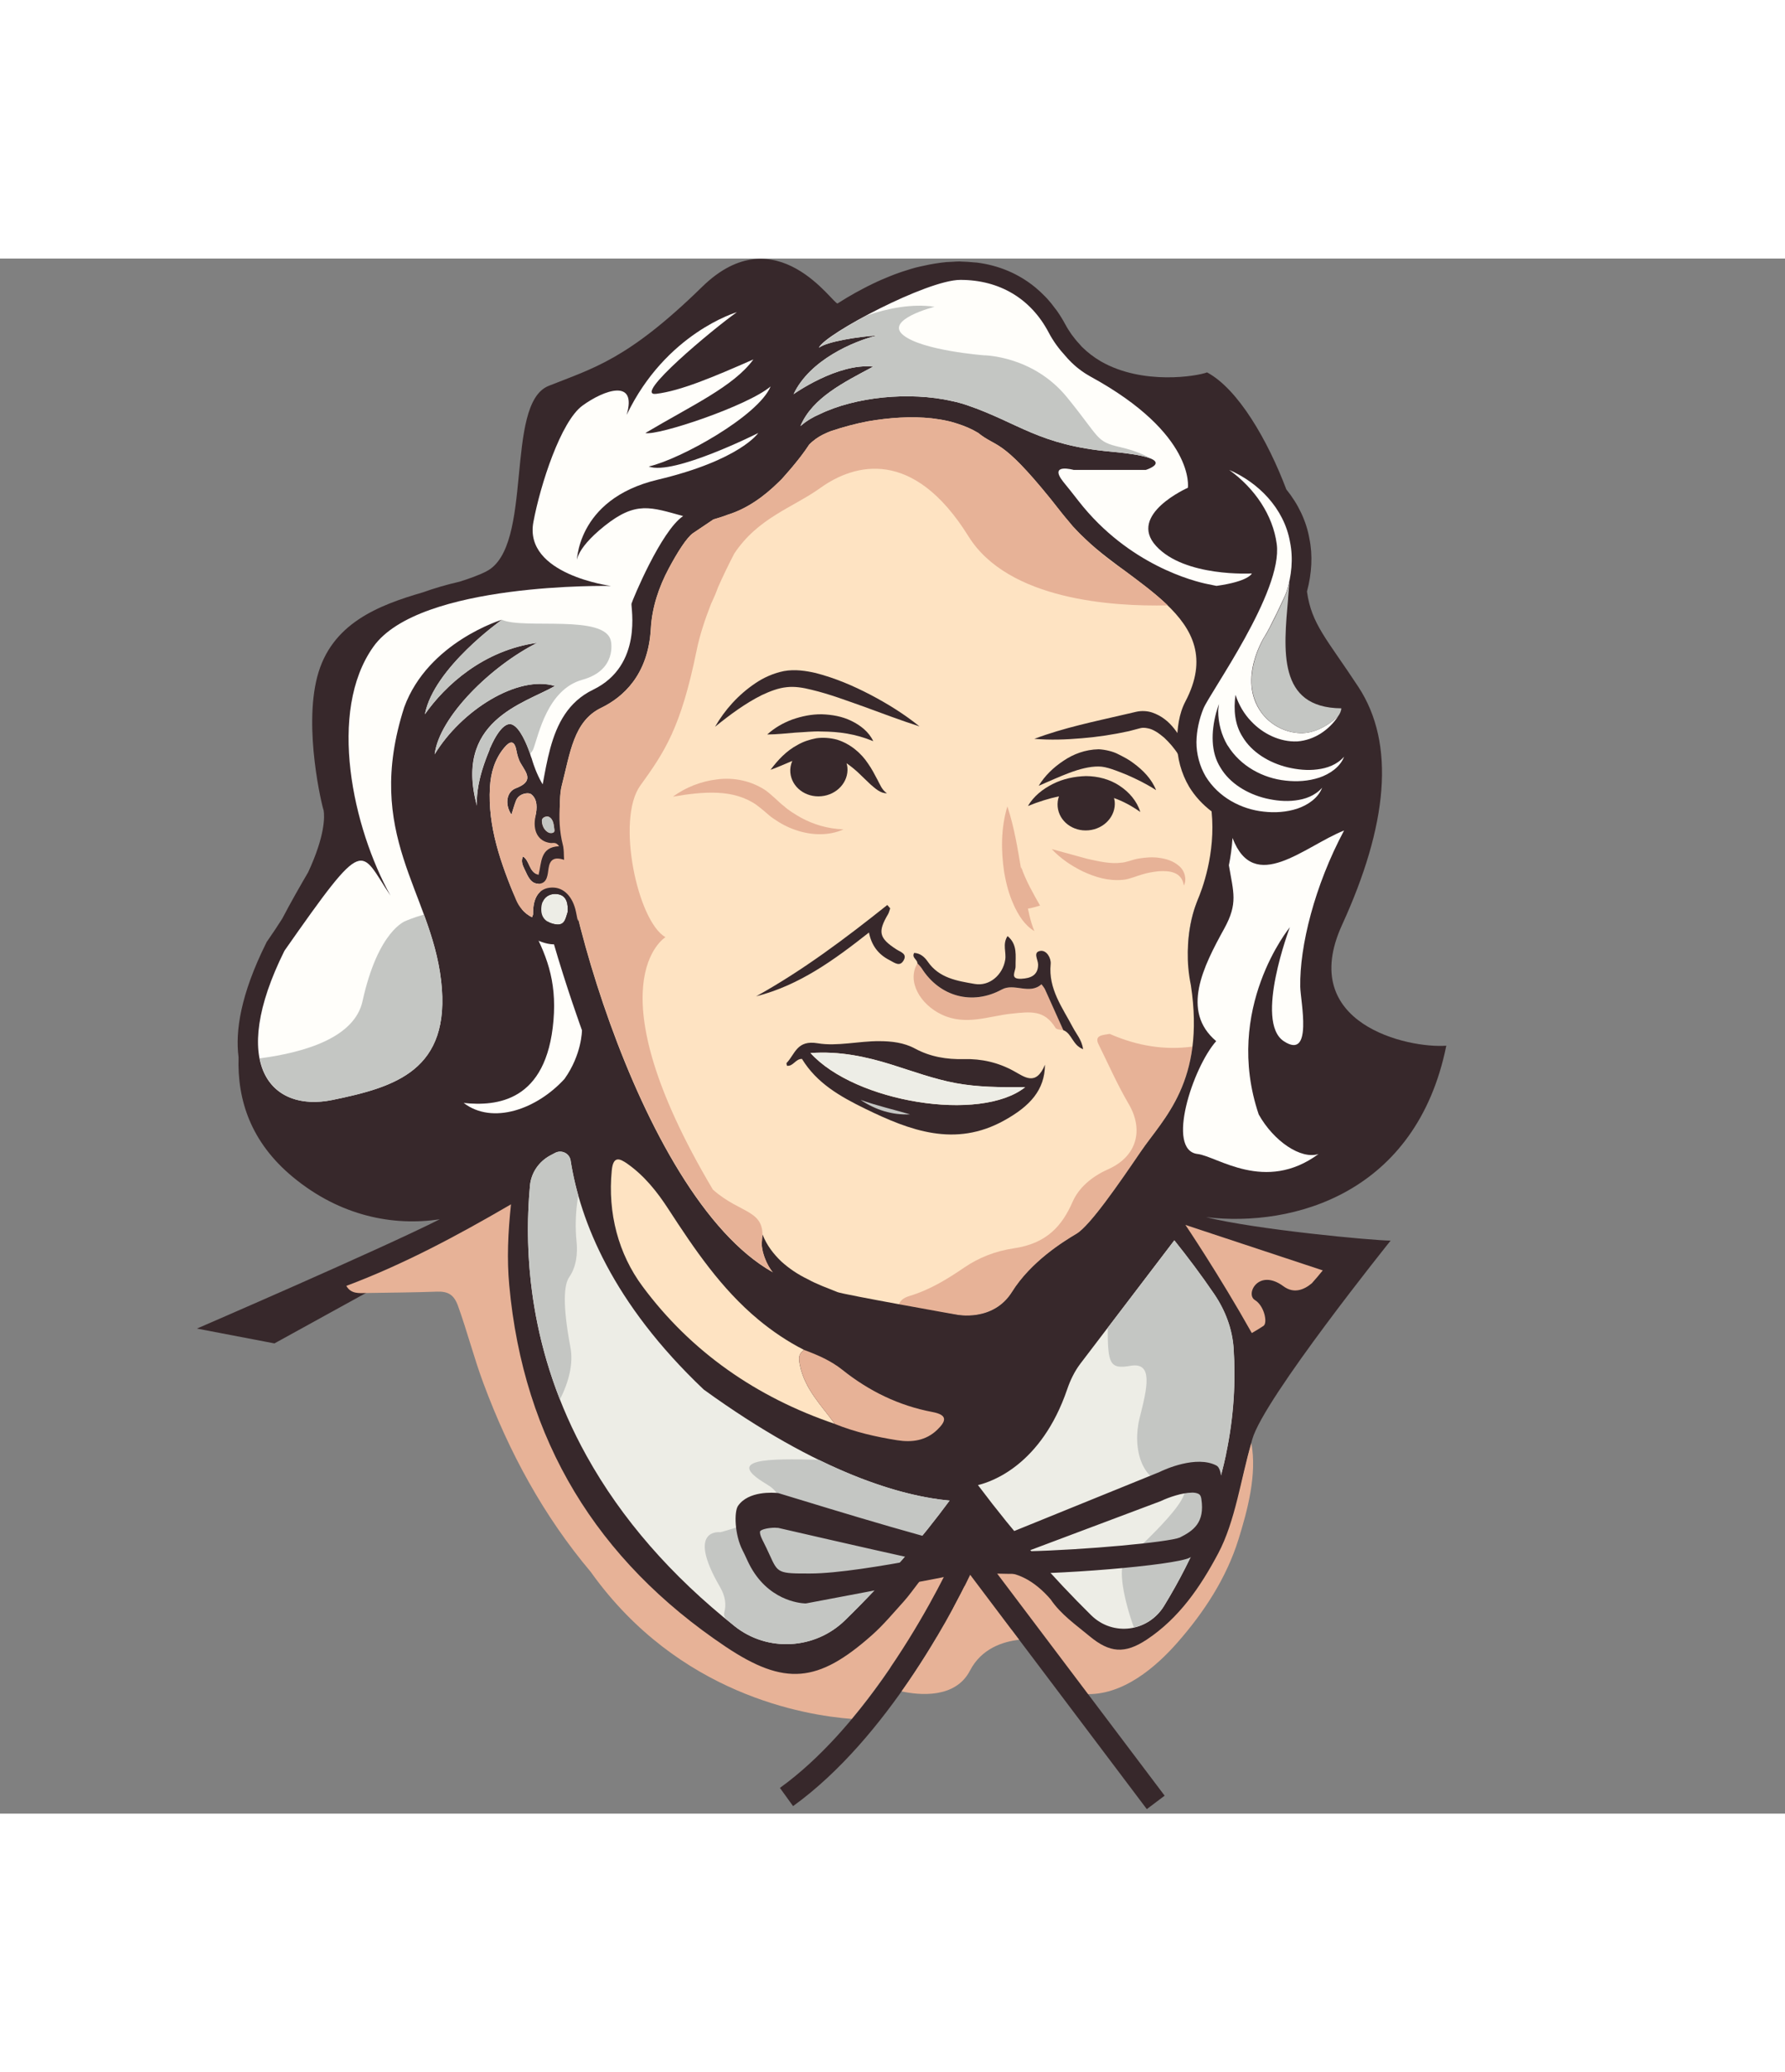 <?xml version="1.0" encoding="UTF-8"?>
<!DOCTYPE svg PUBLIC "-//W3C//DTD SVG 1.1//EN" "http://www.w3.org/Graphics/SVG/1.1/DTD/svg11.dtd">
<!-- Creator: CorelDRAW 2018 (64-Bit) -->
<svg xmlns="http://www.w3.org/2000/svg" xml:space="preserve" width="1.408in" height="1.634in" version="1.1" style="shape-rendering:geometricPrecision; text-rendering:geometricPrecision; image-rendering:optimizeQuality; fill-rule:evenodd; clip-rule:evenodd"
viewBox="0 0 275.65 240.06"
 xmlns:xlink="http://www.w3.org/1999/xlink">
 <rect x="0" y="0" width="275.65" height="240.06" fill="#808080" stroke="none"/>
 <defs>
  <style type="text/css">
   <![CDATA[
    .fil5 {fill:#FFFEFA;fill-rule:nonzero}
    .fil0 {fill:#FEE3C2;fill-rule:nonzero}
    .fil7 {fill:#EFEDE6;fill-rule:nonzero}
    .fil3 {fill:#EDEDE6;fill-rule:nonzero}
    .fil1 {fill:#E7B297;fill-rule:nonzero}
    .fil4 {fill:#C4C6C3;fill-rule:nonzero}
    .fil2 {fill:#37282B;fill-rule:nonzero}
    .fil6 {fill:#2A292A;fill-rule:nonzero}
   ]]>
  </style>
 </defs>
 <g id="Camada_x0020_1">
  <g id="_1539999084032">
   <path class="fil0" d="M187.51 60.37c-0.24,-2.16 -0.68,-4.26 -1.28,-6.3 -0.29,-0.74 -0.63,-1.38 -1.03,-1.83l-0.02 -1.21c-6.11,-15.65 -22.52,-26.88 -41.88,-26.88 -18.35,0 -34.05,10.1 -40.84,24.48 -2.37,5.67 -5.61,12.24 -8.95,15.24 -6.47,5.83 -8.82,22.16 -8.6,28.01 0.22,5.85 7.27,26.86 9.31,32.76 2.05,5.9 17.57,29.79 26.33,32.35 8.75,2.57 12.05,3.65 12.05,3.65l15.28 2.29c0,0 5.59,1.18 8.52,-3.5 2.93,-4.68 7.89,-7.75 9.96,-8.98 2.07,-1.23 6.55,-7.72 9.97,-12.74 3.42,-5.02 9.97,-10.78 7.7,-25.65 -1.65,-7.92 0.83,-12.67 0.83,-12.67 0,0 3.47,-7.05 2.29,-15.17 0.32,-5.57 1.1,-16.19 0.38,-23.85z"/>
   <path class="fil1" d="M176.2 137.82c2.57,-3.78 6.92,-7.98 7.94,-16.17 -4.2,0.57 -8.45,-0.06 -12.77,-1.96 -1.07,0.18 -2.43,0.19 -1.72,1.62 1.52,3.07 2.89,6.2 4.65,9.2 2.37,4.04 1.24,8.11 -3.16,10.07 -2.58,1.15 -4.56,2.87 -5.52,5.07 -1.6,3.65 -3.95,6.39 -9.04,7.14 -2.87,0.42 -5.44,1.45 -7.66,2.96 -2.57,1.75 -5.24,3.42 -8.47,4.4 -0.98,0.3 -1.55,0.76 -1.7,1.55l9 1.35c0,0 5.59,1.18 8.52,-3.5 2.93,-4.68 7.89,-7.75 9.96,-8.98 2.07,-1.23 6.55,-7.72 9.97,-12.74z"/>
   <path class="fil2" d="M184.93 99.06c-0,0 -2.55,5.79 -1.03,13.11 2.27,14.87 -4.28,20.63 -7.7,25.65 -3.42,5.02 -7.89,11.51 -9.97,12.74 -2.07,1.23 -7.03,4.3 -9.96,8.98 -2.93,4.68 -8.52,3.5 -8.52,3.5 0,0 -17.36,-3.09 -18.43,-3.49 -1.6,-0.65 -3.2,-1.22 -4.64,-2.02 -1.49,-0.72 -2.84,-1.63 -4.04,-2.72 -1.16,-1.12 -2.21,-2.43 -2.89,-4.16 -0.43,1.85 0.22,3.88 1.31,5.49 0.09,0.13 0.2,0.24 0.29,0.36 -21.16,-11.86 -35.05,-65.65 -32.61,-75.12 1.3,-5.04 1.83,-9.95 6.06,-12 3.43,-1.66 7.3,-5.11 7.7,-12.25 0.18,-3.26 1.23,-6.41 2.77,-9.29 1.32,-2.47 2.78,-4.8 3.78,-5.47l3.11 -2.09c0.74,-0.22 1.48,-0.44 2.16,-0.71 3.09,-0.95 5.71,-2.89 7.88,-5.02 0.01,-0.01 0.02,-0.01 0.02,-0.02 0.16,-0.16 0.33,-0.31 0.48,-0.47 0.16,-0.17 0.3,-0.35 0.46,-0.52 0.28,-0.31 0.55,-0.61 0.81,-0.92 1.09,-1.25 2.1,-2.55 3,-3.92 0.13,-0.13 0.26,-0.26 0.4,-0.38l0.03 -0.02 0.12 -0.1c0.61,-0.52 1.3,-0.94 2.22,-1.33 0.18,-0.08 0.39,-0.15 0.57,-0.23 1.85,-0.62 3.75,-1.13 5.71,-1.51 3.27,-0.56 6.69,-0.81 9.9,-0.46 0.77,0.1 1.54,0.21 2.25,0.37 0.15,0.03 0.29,0.06 0.44,0.1l0.21 0.05c0.36,0.09 0.7,0.2 1.04,0.31 1.12,0.36 2.2,0.81 3.18,1.41 2.91,2.34 3.51,0.71 11.15,10.14 0.15,0.19 0.31,0.38 0.46,0.58 0.35,0.43 0.71,0.9 1.09,1.38 0.12,0.15 0.23,0.29 0.35,0.44 0.27,0.35 0.56,0.67 0.84,1.01 0.25,0.3 0.5,0.61 0.75,0.9 0.08,0.09 0.17,0.18 0.26,0.27 7.95,8.78 24.08,13.48 17.11,26.75 -1.01,1.93 -1.25,4.12 -1.29,6.29 0,2.39 0.66,4.82 1.88,6.88 0.9,1.47 2.08,2.74 3.46,3.79 0.66,6.52 -1.5,12.16 -2.18,13.72zm38.44 22.45c-5.9,0.45 -23.13,-3.33 -16.12,-18.65 7.01,-15.32 8.32,-27.9 2.51,-36.75 -4.86,-7.4 -7.23,-9.65 -7.93,-14.71 0.75,-2.8 0.9,-5.62 0.38,-8.14 -0.48,-2.76 -1.74,-5.37 -3.57,-7.63 -2.86,-7.56 -7.44,-15.5 -12.24,-18.06 -1.54,0.59 -9.92,2 -16.36,-1.68 -0.05,-0.03 -0.1,-0.06 -0.15,-0.09 -1,-0.59 -1.94,-1.31 -2.81,-2.17l-0.05 -0.05 -0.35 -0.4c-0.45,-0.48 -0.84,-0.97 -1.2,-1.46 -0.34,-0.49 -0.67,-1 -0.97,-1.56 -0.39,-0.73 -0.82,-1.42 -1.28,-2.08 -0.09,-0.14 -0.2,-0.26 -0.3,-0.39 -0.39,-0.54 -0.8,-1.05 -1.24,-1.53 -0.09,-0.1 -0.18,-0.19 -0.27,-0.28 -0.49,-0.51 -1.01,-0.99 -1.55,-1.44 -0.05,-0.04 -0.09,-0.08 -0.14,-0.11 -2.45,-1.97 -5.42,-3.27 -8.85,-3.71 -0.17,-0.02 -0.35,-0.02 -0.53,-0.04 -0.62,-0.06 -1.25,-0.11 -1.9,-0.12 -0.09,-0 -0.17,-0.02 -0.26,-0.02 -0.4,0 -0.81,0.04 -1.21,0.06 -0.28,0.01 -0.55,0.02 -0.83,0.04 -0.58,0.05 -1.18,0.14 -1.77,0.23 -0.57,0.09 -1.15,0.21 -1.74,0.34 -0.42,0.09 -0.85,0.18 -1.28,0.29 -0.47,0.12 -0.94,0.28 -1.42,0.43 -0.38,0.12 -0.75,0.23 -1.13,0.37 -0.47,0.16 -0.94,0.35 -1.42,0.54 -0.42,0.17 -0.84,0.34 -1.27,0.53 -0.44,0.19 -0.88,0.39 -1.33,0.61 -0.52,0.25 -1.05,0.52 -1.58,0.8 -0.37,0.19 -0.73,0.38 -1.1,0.59 -0.86,0.48 -1.72,0.99 -2.58,1.54 -0.06,0.04 -0.12,0.07 -0.18,0.11 -0.57,0.37 -9.45,-13.77 -20.93,-2.55 -11.48,11.22 -16.78,12.53 -23.69,15.28 -6.91,2.75 -2.2,24.86 -9.63,28.64 -1.2,0.61 -2.61,1.11 -4.14,1.59 -1.95,0.45 -3.84,0.99 -5.64,1.64 -6.88,2 -14.18,4.8 -16.33,13.04 -2.12,8.12 0.74,19.98 0.99,20.63 0.15,0.94 0.25,3.85 -2.39,9.54 -1.21,2.08 -2.61,4.5 -4,7.16 -0.69,1.08 -1.42,2.2 -2.26,3.4l-0.13 0.18 -0.1 0.2c-3.97,7.98 -4.78,13.65 -4.26,17.62 -0.21,6.62 1.9,13.12 8.37,18.48 7.36,6.1 15.58,7.62 22.7,6.54 -9.1,4.6 -37.5,16.87 -37.5,16.87l11.97 2.29 26.98 -14.86 9.18 21.52 14.35 26.52c0,0 19.21,14.52 20.01,15.13 0.81,0.61 17.8,6.37 17.8,6.37l13.71 -9.33 10.47 -1.95 13.52 8.14 11.33 -5.94 9.97 -13.97c0,0 1.91,-10.57 3.69,-16.85 1.78,-6.28 21.36,-30.65 21.36,-30.65 -2.72,0 -21.03,-1.73 -28.5,-3.62 13.52,1.61 32.47,-3.69 37.09,-26.44z"/>
   <path class="fil1" d="M119.35 156.5c-0.09,-0.12 -0.2,-0.23 -0.29,-0.36 -0.25,-0.36 -0.46,-0.75 -0.65,-1.14 -0.06,-0.12 -0.1,-0.23 -0.15,-0.35 -0.13,-0.3 -0.24,-0.61 -0.33,-0.92 -0.04,-0.13 -0.08,-0.25 -0.11,-0.37 -0.1,-0.43 -0.18,-0.86 -0.19,-1.29l-0.01 -0.01c0.88,-5.37 -3.1,-4.37 -7.54,-8.34 -18.94,-31.92 -7.32,-38.96 -7.32,-38.96 -4.31,-2.46 -7.65,-18.16 -3.89,-23.39 3.76,-5.22 6.27,-8.91 8.71,-20.9 0.46,-2.26 1.25,-4.68 2.2,-7.11 0.42,-0.88 0.79,-1.75 1.09,-2.59 0.79,-1.79 1.64,-3.54 2.52,-5.23 3.69,-5.55 9.02,-7.07 13.29,-10.13 5.33,-3.82 14.38,-6.19 22.87,7.46 6.12,9.84 22.24,10.86 30.78,10.67 -2,-1.93 -4.44,-3.73 -6.91,-5.56 -1.85,-1.22 -3.73,-2.7 -5.6,-4.5 -0.65,-0.6 -1.29,-1.22 -1.87,-1.86 -0.09,-0.09 -0.17,-0.18 -0.26,-0.27 -0.25,-0.29 -0.5,-0.6 -0.75,-0.9 -0.28,-0.34 -0.57,-0.66 -0.84,-1.01 -0.12,-0.16 -0.23,-0.29 -0.35,-0.44 -0.38,-0.48 -0.74,-0.94 -1.09,-1.38 -0.16,-0.2 -0.31,-0.39 -0.46,-0.58 -7.64,-9.43 -8.24,-7.79 -11.15,-10.14 -0.99,-0.6 -2.06,-1.05 -3.18,-1.41 -0.34,-0.11 -0.68,-0.21 -1.03,-0.31l-0.21 -0.05c-0.14,-0.03 -0.29,-0.06 -0.44,-0.1 -0.72,-0.16 -1.49,-0.27 -2.26,-0.37 -3.21,-0.35 -6.64,-0.11 -9.9,0.46 -1.96,0.37 -3.86,0.89 -5.71,1.51 -0.18,0.08 -0.4,0.14 -0.57,0.23 -0.92,0.39 -1.61,0.82 -2.22,1.33l-0.12 0.1 -0.03 0.02c-0.14,0.12 -0.27,0.25 -0.4,0.38 -0.71,1.08 -1.5,2.1 -2.32,3.09 0,0 0,0 0,0 0,0 -0,0 -0,0 -0.23,0.27 -0.44,0.56 -0.68,0.82 -0.19,0.23 -0.4,0.46 -0.6,0.69l0 0c-0.07,0.08 -0.13,0.15 -0.2,0.23 -0.16,0.17 -0.29,0.35 -0.46,0.52 -0.15,0.16 -0.32,0.31 -0.48,0.47 -0.01,0.01 -0.02,0.02 -0.02,0.02 -2.17,2.13 -4.79,4.07 -7.88,5.02 -0.68,0.27 -1.42,0.49 -2.16,0.71l-3.11 2.09c-1.01,0.68 -2.46,3 -3.78,5.47 -1.54,2.88 -2.59,6.03 -2.77,9.29 -0.4,7.14 -4.27,10.59 -7.7,12.25 -4.23,2.05 -4.76,6.96 -6.06,12 -2.44,9.47 11.46,63.26 32.61,75.12z"/>
   <path class="fil1" d="M160.62 99.88c-0.95,0.26 -1.88,0.62 -2.9,0.45 0.78,-2.11 -0.34,-4.14 -0.01,-6.36 0.72,2.1 1.82,4 2.9,5.91z"/>
   <path class="fil2" d="M158.3 127.92c-3.9,0.03 -7.32,0 -10.69,-0.62 -3.39,-0.63 -6.63,-1.83 -9.92,-2.86 -3.94,-1.23 -8.01,-2.12 -12.53,-1.79 6.92,7.62 26.25,10.74 33.14,5.28zm-34.46 -4.37c-0.99,-0.02 -1.34,1.18 -2.31,1.06 -0.02,-0.16 -0.12,-0.37 -0.06,-0.43 1.33,-1.38 1.57,-3.6 4.83,-3.04 2.96,0.5 6.31,-0.35 9.49,-0.33 1.9,0.01 3.78,0.21 5.52,1.15 2.33,1.26 4.88,1.69 7.51,1.62 2.73,-0.07 5.3,0.51 7.71,1.83 1.69,0.92 3.44,2.41 4.84,-0.96 -0.03,3.9 -2.31,6.4 -6.31,8.61 -7.58,4.2 -14.55,1.55 -21.42,-1.8 -3.98,-1.94 -7.52,-3.99 -9.79,-7.7z"/>
   <path class="fil1" d="M164.21 119.13c-0.41,-0.11 -1.05,-0.09 -1.21,-0.36 -1.72,-2.81 -3.8,-2.52 -6.91,-2.19 -3.38,0.36 -6.95,1.88 -10.64,0.14 -3.36,-1.58 -5.44,-5.15 -3.78,-7.92 0.22,0.25 0.49,0.48 0.66,0.76 2.79,4.41 7.85,5.76 12.37,3.28 1.93,-1.06 4.27,0.86 6.13,-0.81 0.19,0.27 0.43,0.52 0.56,0.82 0.95,2.09 1.88,4.19 2.82,6.28z"/>
   <path class="fil2" d="M164.21 119.13c-0.94,-2.1 -1.87,-4.19 -2.82,-6.28 -0.13,-0.3 -0.37,-0.55 -0.56,-0.82 -1.86,1.67 -4.2,-0.25 -6.13,0.81 -4.52,2.47 -9.58,1.13 -12.37,-3.28 -0.18,-0.28 -0.44,-0.51 -0.66,-0.76 0.02,-0.59 -0.93,-0.87 -0.5,-1.61 0.95,0.04 1.61,0.64 2.09,1.33 1.76,2.57 4.56,2.99 7.26,3.46 2.29,0.4 4.33,-1.41 4.71,-3.72 0.2,-1.17 -0.46,-2.41 0.36,-3.67 1.59,1.31 1.21,3.07 1.24,4.68 0.02,0.79 -0.98,2 0.9,1.91 1.44,-0.07 2.59,-0.55 2.58,-2.2 -0.01,-0.77 -0.84,-1.92 0.35,-2.1 0.96,-0.15 1.68,1.11 1.59,2.03 -0.38,3.84 1.81,6.7 3.44,9.8 0.53,1.01 1.36,1.9 1.57,3.34 -1.64,-0.61 -1.72,-2.41 -3.04,-2.93z"/>
   <path class="fil2" d="M116.73 113.91c7.22,-4 13.82,-8.96 20.29,-14.12 0.15,0.17 0.3,0.35 0.45,0.52 -0.11,0.29 -0.17,0.61 -0.32,0.88 -1.63,2.76 -1.42,3.71 1.29,5.46 0.63,0.41 1.67,0.66 1.12,1.66 -0.6,1.1 -1.42,0.39 -2.2,-0.01 -1.71,-0.87 -2.77,-2.24 -3.17,-4.26 -5.43,4.28 -10.79,8.17 -17.46,9.86z"/>
   <path class="fil3" d="M158.3 127.92c-6.89,5.47 -26.22,2.34 -33.14,-5.28 4.51,-0.32 8.58,0.56 12.53,1.79 3.29,1.03 6.53,2.23 9.92,2.86 3.37,0.62 6.8,0.65 10.69,0.62z"/>
   <path class="fil4" d="M132.89 129.88c2.49,0.88 5.09,1.49 7.64,2.23 -2.8,0.13 -5.31,-0.69 -7.64,-2.23z"/>
   <path class="fil2" d="M125.97 63.98c-1.49,-0.34 -3.19,-0.61 -4.91,-0.3 -1.66,0.34 -3.16,1.02 -4.46,1.91 -2.6,1.76 -4.67,4.07 -6.18,6.69 2.33,-1.89 4.71,-3.64 7.22,-4.89 1.26,-0.59 2.54,-1.09 3.81,-1.22 1.22,-0.15 2.51,0.05 3.89,0.4 2.74,0.65 5.48,1.69 8.25,2.67 2.76,1.01 5.53,2.06 8.4,2.98 -2.35,-1.9 -4.9,-3.48 -7.56,-4.88 -2.67,-1.39 -5.44,-2.58 -8.46,-3.36z"/>
   <path class="fil2" d="M181.31 72.55c-0.83,-1.05 -1.92,-1.98 -3.41,-2.48 -0.74,-0.24 -1.6,-0.29 -2.42,-0.11l-1.77 0.41c-4.61,1.08 -9.36,2.03 -13.98,3.77 2.47,0.21 4.91,0.12 7.34,-0.09 2.43,-0.2 4.83,-0.56 7.25,-1.09l1.75 -0.46c0.35,-0.1 0.74,-0.08 1.16,0.01 0.86,0.14 1.75,0.77 2.57,1.47 1.57,1.49 3.01,3.4 3.4,5.83 0.75,-2.45 -0.26,-5.2 -1.88,-7.25z"/>
   <path class="fil2" d="M135.46 80.38c-0.42,-0.8 -0.85,-1.63 -1.41,-2.42 -1.05,-1.6 -2.73,-3.05 -4.78,-3.69 -1.05,-0.28 -2.16,-0.37 -3.21,-0.22 -1.04,0.2 -2.02,0.52 -2.88,1.02 -1.76,0.93 -3.07,2.36 -4.19,3.85 1.2,-0.42 2.29,-0.93 3.36,-1.37 -0.24,0.56 -0.36,1.18 -0.3,1.81 0.21,2.24 2.34,3.87 4.78,3.64 2.43,-0.22 4.24,-2.22 4.03,-4.45 -0.02,-0.22 -0.07,-0.43 -0.13,-0.64 0.59,0.4 1.17,0.87 1.75,1.4l1.95 1.87c0.69,0.57 1.5,1.4 2.53,1.36 -0.78,-0.52 -1.06,-1.35 -1.49,-2.15z"/>
   <path class="fil2" d="M163.53 83.02c-0.18,0.5 -0.25,1.04 -0.2,1.6 0.21,2.24 2.34,3.87 4.78,3.64 2.43,-0.22 4.24,-2.22 4.03,-4.45 -0.02,-0.18 -0.07,-0.35 -0.11,-0.53 1.36,0.48 2.7,1.19 4.06,2.15 -0.5,-1.65 -1.71,-3.07 -3.21,-4.05 -1.5,-1.01 -3.37,-1.48 -5.18,-1.49 -1.77,0.05 -3.55,0.42 -5.12,1.22 -1.56,0.78 -2.97,1.9 -3.84,3.4 1.65,-0.67 3.22,-1.16 4.78,-1.49z"/>
   <path class="fil2" d="M126.88 73.01c2.65,0.02 5.17,0.34 7.97,1.49 -0.66,-1.42 -1.97,-2.45 -3.38,-3.13 -1.42,-0.7 -3.01,-0.97 -4.57,-1.02 -1.57,-0.02 -3.09,0.3 -4.53,0.8 -1.43,0.53 -2.75,1.28 -3.89,2.32 1.55,-0.01 2.96,-0.18 4.34,-0.29 1.39,-0.06 2.72,-0.23 4.04,-0.17z"/>
   <path class="fil2" d="M169.63 78.41c1.26,-0.01 2.84,0.68 4.37,1.28 1.51,0.66 3.01,1.39 4.53,2.37 -0.68,-1.72 -2.02,-3.09 -3.5,-4.17 -0.73,-0.57 -1.56,-0.98 -2.39,-1.4 -0.76,-0.4 -1.97,-0.69 -2.97,-0.74 -2.08,0.04 -3.94,0.75 -5.46,1.79 -1.54,1.02 -2.86,2.29 -3.81,3.85 1.66,-0.72 3.22,-1.43 4.76,-2.01 1.54,-0.57 3.07,-0.98 4.47,-0.97z"/>
   <path class="fil1" d="M121.01 84.49c-0.43,-0.33 -0.82,-0.72 -1.23,-1.09 -0.43,-0.38 -0.98,-0.88 -1.5,-1.27 -2.25,-1.53 -5.03,-2.07 -7.54,-1.73 -2.52,0.3 -4.87,1.24 -6.83,2.67 2.39,-0.41 4.7,-0.71 6.91,-0.6 2.21,0.1 4.27,0.67 5.95,1.84 0.43,0.31 0.77,0.6 1.24,0.98 0.49,0.41 0.94,0.86 1.49,1.2 1.05,0.73 2.19,1.34 3.41,1.74 2.4,0.83 5.11,0.9 7.35,-0.11 -2.42,-0.09 -4.61,-0.75 -6.54,-1.79 -0.95,-0.55 -1.89,-1.1 -2.7,-1.84z"/>
   <path class="fil1" d="M178.99 92.51c-1.08,-0.16 -2.15,-0.05 -3.2,0.12 -0.52,0.09 -1.03,0.25 -1.53,0.41 -0.45,0.1 -0.71,0.21 -1.13,0.22 -1.55,0.22 -3.37,-0.18 -5.16,-0.58l-5.56 -1.52c1.38,1.47 3.04,2.59 4.86,3.47 1.83,0.84 3.86,1.5 6.17,1.27 0.55,-0.03 1.2,-0.27 1.68,-0.41 0.41,-0.16 0.83,-0.28 1.25,-0.41 0.83,-0.27 1.69,-0.4 2.54,-0.5 1.63,-0.1 3.58,0.05 3.91,2.21 0.47,-0.9 0.18,-2.27 -0.75,-3.03 -0.89,-0.78 -2.01,-1.11 -3.08,-1.25z"/>
   <path class="fil5" d="M126.48 13.75c1.3,-0.96 6.1,-1.7 8.98,-1.88 -3.65,0.89 -10.42,3.78 -12.91,9.06 0,0 6.8,-4.85 12.3,-4.25 -4.54,2.43 -9.38,4.79 -11.24,9.17 0.02,-0.02 0.05,-0.04 0.08,-0.06 0.86,-0.74 1.83,-1.32 2.85,-1.75 5.56,-2.71 13.92,-3.54 20.49,-2.04 0.23,0.05 0.45,0.1 0.67,0.15 0.56,0.14 1.11,0.3 1.63,0.48 7.99,2.73 11.05,6.17 22.26,7.18 11.21,1.01 5.34,2.82 5.34,2.82l-11.12 0c0,0 -3.97,-1.13 -1.6,1.85 0,0 0,0 0,0 0.73,0.89 1.52,1.88 2.37,2.98 7.73,9.89 17.9,12.38 19.85,12.78l1.43 0.29c5.03,-0.7 5.46,-1.92 5.46,-1.92 0,0 -10.38,0.61 -14.8,-4.25 -4.43,-4.85 4.92,-8.98 4.92,-8.98 0,0 1.21,-8.27 -14.98,-17.13 -1.33,-0.73 -2.41,-1.59 -3.32,-2.54 -0.08,-0.08 -0.16,-0.16 -0.24,-0.25 -0.11,-0.12 -0.22,-0.25 -0.33,-0.38 -1.01,-1.09 -1.91,-2.3 -2.63,-3.67 -2.75,-5.23 -7.59,-8.12 -13.64,-8.12 -5.14,0 -20.8,8.31 -21.83,10.43z"/>
   <path class="fil5" d="M194.38 132.13c-5.52,-16.35 4.81,-28.91 4.81,-28.91 0,0 -5.52,14.55 -0.95,17.59 4.57,3.03 2.59,-6.2 2.55,-8.39 -0.11,-6.26 2.22,-15.62 6.77,-24.13 -6.15,2.45 -13.88,9.95 -17.23,1.15 -0.09,1.52 -0.3,2.93 -0.56,4.22 0.71,4.21 1.43,5.87 -0.71,9.76 -3.23,5.86 -6.75,12.74 -1.25,17.39 -3.6,4.04 -7.81,16.85 -2.87,17.42 3.01,0.35 10.43,6.08 18.68,0 -2.7,0.89 -6.93,-1.96 -9.24,-6.1z"/>
   <path class="fil1" d="M167.42 221.59c0,0 -10.24,-14.28 -14.3,-18.61 3.47,-0.8 6.72,1.2 9.13,4.01 1.57,2.32 3.89,3.92 6.02,5.69 3.09,2.56 5.42,2.76 8.81,0.52 4.99,-3.31 8.27,-8.1 11.03,-13.29 2.67,-5 3.53,-11.69 5.13,-17.05 0.9,4.83 -0.59,10.36 -1.97,14.81 -1.88,6.06 -5.38,11.34 -9.4,15.93 -3.28,3.75 -8.54,8.38 -14.46,7.99z"/>
   <path class="fil1" d="M144.55 214.58c1.17,-2.79 2.37,-5.58 3.51,-8.38 0.48,-1.18 0.92,-1.82 1.98,-0.45 1.74,2.24 3.65,4.35 4.98,6.88 -2.85,-0.73 -5.53,-0.99 -7.82,1.55 -0.46,0.51 -1.75,0.29 -2.65,0.4z"/>
   <path class="fil0" d="M128.93 179.9c-12.05,-4.09 -22.2,-11.1 -29.72,-21.25 -3.71,-5 -5.38,-11.28 -4.74,-17.86 0.22,-2.31 1.21,-1.9 2.43,-1.04 2.6,1.84 4.55,4.27 6.28,6.93 4.03,6.2 8.16,12.33 13.93,17.12 2.18,1.81 4.53,3.39 7.06,4.68 -0.88,0.6 -0.86,1.26 -0.65,2.33 0.74,3.71 3.33,6.23 5.4,9.09z"/>
   <path class="fil1" d="M128.93 179.9c-2.08,-2.86 -4.66,-5.38 -5.4,-9.09 -0.21,-1.07 -0.24,-1.73 0.65,-2.33 2.09,0.77 4.15,1.67 5.88,3.05 4.13,3.3 8.74,5.55 13.92,6.53 2.33,0.44 2.21,1.34 0.76,2.74 -1.76,1.7 -3.93,1.98 -6.19,1.62 -3.28,-0.52 -6.52,-1.26 -9.62,-2.51z"/>
   <path class="fil6" d="M125.23 185.33c-0,-0 -0,-0 -0,-0.01 -0,0 -0,0 -0,0l0.01 0.01z"/>
   <path class="fil5" d="M113.75 8.29c0,0 -10.92,3.19 -16.98,15.85 1.67,-5.69 -3.49,-3.87 -6.82,-1.44 -3.34,2.43 -6.5,12.19 -7.58,17.97 -1.52,8.11 11.98,9.87 11.98,9.87 0,0 -29.57,-0.63 -36.69,9.38 -7.13,10.01 -3.18,27.98 2.65,38.44 -4.85,-7.2 -3.64,-9.7 -16.38,8.49 -8.72,17.51 -2.19,25 7.43,23.03 9.62,-1.98 18.35,-4.53 16.76,-18.4 -1.59,-13.87 -12.05,-22.46 -5.69,-42.24 3.71,-10.07 15.09,-13.49 15.09,-13.49 0,0 -10.54,7.42 -11.9,14.59 3.11,-4.43 9.02,-9.89 17.36,-11.03 -7.13,3.56 -15.16,11.45 -15.85,17.21 4.09,-6.75 12.81,-12.28 18.57,-10.54 -4.74,2.73 -15.96,5.35 -11.9,19.03 4.83,16.31 12.74,20.02 11.67,32.6 -1.06,12.59 -8.79,13.27 -13.87,12.74 4.47,3.41 11.31,0.97 15.58,-3.72 2.69,-3.78 2.69,-7.5 2.69,-7.5 0,0 -9.55,-26.16 -7.35,-32.52 2.2,-6.37 1.33,-16.31 9.08,-20.06 7.75,-3.75 5.79,-12.77 5.92,-13.28 0.13,-0.51 4.54,-11.21 7.97,-13.52 -5,-1.37 -7.28,-2.35 -12.13,1.52 -4.85,3.87 -4.31,5.86 -4.31,5.86 0,0 -0.24,-9.96 12.5,-12.99 12.74,-3.03 15.54,-7.21 15.54,-7.21 0,0 -13.13,6.61 -16.91,5.17 4.94,-1.14 16.93,-7.81 18.82,-12.36 -3.57,3.03 -17.44,7.64 -19.34,7.19 7.13,-4.24 13.65,-7.19 16.68,-11.36 -6.22,2.73 -11.22,4.85 -15.01,5.31 -3.79,0.46 8.87,-10.08 12.43,-12.58z"/>
   <path class="fil1" d="M155.57 84.59c1.09,3.3 1.58,6.53 2.13,9.73 0.23,1.61 0.52,3.18 0.79,4.76 0.31,1.58 0.58,3.13 1.24,4.74 -1.54,-0.92 -2.52,-2.55 -3.22,-4.12 -0.72,-1.6 -1.15,-3.28 -1.44,-4.96 -0.5,-3.38 -0.51,-6.81 0.49,-10.16z"/>
   <path class="fil5" d="M189.58 75.16c1.98,3.23 5.5,5.07 8.96,5.43 1.74,0.2 3.52,0.08 5.18,-0.46 1.63,-0.55 3.24,-1.64 3.84,-3.23 -1.11,1.25 -2.63,1.78 -4.14,1.96 -1.52,0.2 -3.06,0.03 -4.53,-0.31 -2.92,-0.7 -5.62,-2.36 -7.03,-4.76 -1.17,-1.84 -1.39,-4.13 -1.07,-6.44 0.51,1.54 1.33,2.96 2.44,4.1 1.82,1.93 4.43,3.2 7.1,3.09 2.69,-0.2 4.95,-1.83 6.29,-3.84 -1.81,1.63 -4.04,2.78 -6.29,2.53 -2.22,-0.2 -4.29,-1.41 -5.56,-3.16 -3.75,-5.18 0.55,-11.8 0.55,-11.8 0.7,-1.05 3.16,-6.2 3.35,-6.82 0.78,-2.44 1.07,-5.14 0.54,-7.7 -0.92,-5.25 -4.97,-9.22 -9.39,-11.12 3.93,2.82 6.75,6.97 7.34,11.44 0.98,7.33 -10.32,22.92 -11.33,25.42 -0.64,1.6 -1.04,3.34 -1.07,5.16 -0,1.81 0.48,3.69 1.43,5.3 1.98,3.23 5.5,5.07 8.96,5.43 1.74,0.2 3.52,0.08 5.18,-0.46 1.63,-0.55 3.24,-1.64 3.84,-3.23 -1.11,1.25 -2.63,1.78 -4.14,1.96 -1.52,0.2 -3.06,0.03 -4.53,-0.31 -2.92,-0.7 -5.62,-2.36 -7.03,-4.76 -1.51,-2.37 -1.45,-5.49 -0.67,-8.45 0.12,-0.46 0.29,-0.92 0.44,-1.37 -0.03,0.36 -0.12,0.71 -0.12,1.08 0,1.81 0.48,3.69 1.43,5.3z"/>
   <path class="fil3" d="M83.61 100.04c0.16,-1.47 1.33,-2.13 2.56,-1.92 1.4,0.24 1.56,1.57 1.5,2.73 -0.36,1.09 -0.45,2.23 -2.05,1.89 -1.54,-0.33 -2.17,-1.25 -2.01,-2.7z"/>
   <path class="fil2" d="M85.62 102.75c-1.54,-0.33 -2.17,-1.25 -2.01,-2.7 0.16,-1.47 1.33,-2.13 2.56,-1.92 1.4,0.24 1.56,1.57 1.5,2.73 -0.36,1.09 -0.45,2.23 -2.05,1.89zm-0.87 -16.57c0.75,0.39 0.75,1.3 0.86,2.04 0.06,0.42 -0.35,0.53 -0.83,0.43 -0.72,-0.33 -1.07,-1.05 -1.11,-1.82 -0.04,-0.64 0.79,-0.8 1.08,-0.65zm4.2 14.67c-0.46,-2.26 -1.83,-3.83 -3.74,-3.77 -1.92,0.07 -2.93,1.5 -2.89,4.11 0,0.12 -0.08,0.25 -0.16,0.49 -1.21,-0.6 -2.02,-1.61 -2.49,-2.73 -2.31,-5.56 -4.37,-11.22 -4.01,-17.37 0.13,-2.19 0.74,-4.33 2.22,-6.09 0.9,-1.08 1.57,-1.15 1.87,0.46 0.13,0.69 0.32,1.41 0.68,2 0.92,1.55 2.01,2.76 -0.79,3.82 -1.41,0.53 -1.74,2.48 -0.66,4.07 0.24,-0.73 0.43,-1.48 0.72,-2.2 0.44,-1.08 1.89,-1.27 2.3,-0.97 1.05,0.78 0.94,2.2 0.69,3.43 -0.47,2.26 0.42,3.9 2.33,4.11 0.4,0.04 0.85,-0.2 1.32,0.5 -2.94,0.12 -2.69,2.51 -3.17,4.43 -1.53,-0.42 -1.33,-2.17 -2.41,-2.84 -0.36,0.73 -0.03,1.41 0.27,2.03 0.48,1.01 0.95,2.3 2.29,2.17 1.21,-0.11 1.25,-1.4 1.39,-2.36 0.2,-1.39 0.91,-1.82 2.4,-1.32 -0.05,-0.8 0.01,-1.56 -0.17,-2.26 -0.6,-2.28 -0.94,-4.23 -0.74,-6.47 -0.2,-0.14 -0.1,-0.59 -0.3,-0.7 -2.44,-1.32 -3.74,-6.04 -3.74,-6.04 0,0 -0.02,-0.07 -0.04,-0.13 -0.12,-0.27 -0.2,-0.56 -0.28,-0.85 -0.49,-1.41 -1.52,-3.91 -2.72,-4.42 -1.69,-0.72 -3.42,3.6 -3.42,3.6 0,0 -0.03,0.01 -0.03,0.01 -0.04,0.12 -0.05,0.22 -0.11,0.37 -1.65,4.01 -2.73,8.15 -1.19,12.57 0.85,2.43 1.28,5.01 1.91,7.52 0.98,3.95 2.68,7.39 6.92,9.31 5.38,2.2 6.04,-3.06 6.05,-3.08 -0.09,-0.47 -0.19,-0.94 -0.28,-1.4z"/>
   <path class="fil1" d="M84.79 88.65c0.48,0.1 0.89,-0.01 0.83,-0.43 -0.11,-0.74 -0.11,-1.65 -0.86,-2.04 -0.29,-0.15 -1.11,0.02 -1.08,0.65 0.04,0.77 0.39,1.49 1.11,1.82z"/>
   <path class="fil1" d="M87.18 83.81c0,0 -0.3,0.17 -0.71,0.34 -0.16,2.12 -0.1,4.25 0.46,6.41 0.18,0.7 0.12,1.46 0.18,2.26 -1.5,-0.5 -2.2,-0.06 -2.4,1.32 -0.14,0.96 -0.18,2.24 -1.39,2.36 -1.34,0.13 -1.81,-1.16 -2.29,-2.17 -0.3,-0.62 -0.63,-1.3 -0.27,-2.03 1.08,0.67 0.88,2.42 2.41,2.84 0.48,-1.92 0.23,-4.3 3.17,-4.42 -0.47,-0.7 -0.92,-0.46 -1.32,-0.5 -1.91,-0.22 -2.8,-1.86 -2.33,-4.11 0.26,-1.23 0.36,-2.65 -0.69,-3.43 -0.41,-0.31 -1.86,-0.11 -2.3,0.97 -0.29,0.71 -0.48,1.46 -0.72,2.2 -1.08,-1.59 -0.75,-3.53 0.66,-4.07 2.8,-1.06 1.72,-2.28 0.79,-3.82 -0.35,-0.59 -0.55,-1.31 -0.68,-2 -0.3,-1.62 -0.97,-1.54 -1.87,-0.46 -1.47,1.75 -2.09,3.9 -2.22,6.09 -0.36,6.16 1.69,11.81 4.01,17.37 0.47,1.13 1.28,2.13 2.49,2.73 0.08,-0.24 0.16,-0.36 0.16,-0.49 -0.04,-2.61 0.97,-4.04 2.89,-4.1 1.92,-0.07 3.28,1.51 3.74,3.77 0.09,0.47 0.19,0.93 0.28,1.4l0 0 3.06 -14.42 -5.11 -4.02z"/>
   <path class="fil4" d="M84.79 88.65c0.48,0.1 0.89,-0.01 0.83,-0.43 -0.11,-0.74 -0.11,-1.65 -0.86,-2.04 -0.29,-0.15 -1.11,0.02 -1.08,0.65 0.04,0.77 0.39,1.49 1.11,1.82z"/>
   <path class="fil4" d="M68.11 111.48c-0.42,-3.67 -1.47,-6.97 -2.65,-10.21 -1.69,0.48 -2.81,0.98 -2.81,0.98 0,0 -4.25,1.4 -6.67,12.4 -1.23,5.56 -8.74,7.88 -15.87,8.82 1.07,5.46 5.62,7.58 11.25,6.42 9.62,-1.98 18.35,-4.53 16.76,-18.4z"/>
   <path class="fil4" d="M94.34 59.07c-0.77,-4.24 -13.48,-1.78 -16.83,-3.31 0,0 -10.54,7.42 -11.9,14.59 3.11,-4.43 9.02,-9.89 17.36,-11.03 -7.13,3.56 -15.16,11.45 -15.85,17.21 4.09,-6.75 12.81,-12.28 18.57,-10.54 -4.66,2.68 -15.54,5.28 -12.06,18.36 -0.05,-2.9 0.78,-5.69 1.91,-8.42 0.06,-0.15 0.07,-0.24 0.11,-0.37 0,-0 0.03,-0.01 0.03,-0.01 0,0 1.73,-4.32 3.42,-3.61 1.2,0.51 2.23,3.01 2.72,4.42 0.01,0.04 0.03,0.08 0.04,0.12 0.24,-0.31 0.42,-0.57 0.49,-0.74 0.81,-2.12 2.14,-9.21 7.58,-10.72 5.44,-1.5 4.41,-5.97 4.41,-5.97z"/>
   <path class="fil4" d="M177.78 30.92c-0.74,-0.46 -2.24,-1.22 -4.75,-1.8 -3.87,-0.89 -3.01,-1.27 -8.26,-7.71 -5.25,-6.44 -12.83,-6.48 -12.83,-6.48 0,0 -9.5,-0.72 -12.45,-3.11 -2.96,-2.39 4.83,-4.38 4.83,-4.38 -3.52,-0.52 -7.26,0.26 -10.44,1.33 -3.83,2.04 -6.95,4.08 -7.39,4.98 1.3,-0.96 6.1,-1.7 8.97,-1.88 -3.65,0.89 -10.42,3.78 -12.91,9.06 0,0 6.8,-4.85 12.3,-4.25 -4.54,2.43 -9.38,4.79 -11.24,9.17 0.02,-0.02 0.05,-0.04 0.08,-0.06 0.86,-0.73 1.83,-1.32 2.85,-1.75 5.56,-2.71 13.92,-3.54 20.49,-2.04 0.22,0.05 0.45,0.1 0.67,0.15 0.56,0.14 1.11,0.3 1.63,0.48 7.99,2.73 11.05,6.17 22.26,7.18 3.49,0.32 5.32,0.71 6.19,1.1z"/>
   <path class="fil7" d="M178.34 31.31c0.01,0.01 0.02,0.02 0.03,0.03l0.01 0c0,0 -0.02,-0.02 -0.04,-0.03z"/>
   <path class="fil4" d="M198.91 52.46c0.14,-1.66 0.21,-2.42 0.22,-2.67 -0.03,0.12 -0.06,0.24 -0.09,0.35 -0.1,0.44 -0.21,0.89 -0.34,1.32 -0,0 -0,0.01 -0,0.01 -0.02,0.07 -0.08,0.2 -0.15,0.37 -0.04,0.09 -0.09,0.21 -0.14,0.32 -0.04,0.1 -0.08,0.19 -0.13,0.3 -0.08,0.17 -0.16,0.35 -0.25,0.55 -0.03,0.06 -0.06,0.12 -0.09,0.19 -0.12,0.25 -0.23,0.5 -0.36,0.77 0,0 0,0 0,0 -0,0.01 -0.01,0.01 -0.01,0.02 -0.24,0.5 -0.49,1.02 -0.74,1.53 -0.01,0.01 -0.01,0.02 -0.02,0.03 -0.17,0.34 -0.33,0.66 -0.49,0.97 -0.03,0.07 -0.07,0.14 -0.1,0.2 -0.14,0.26 -0.26,0.49 -0.38,0.71 -0.04,0.07 -0.08,0.16 -0.12,0.23 -0.14,0.26 -0.27,0.47 -0.36,0.61 0,0 -0.01,0.01 -0.01,0.01 -0,0.01 -0.02,0.04 -0.06,0.09 -0,0 -0.01,0.01 -0.01,0.02 -0.04,0.07 -0.1,0.17 -0.17,0.3 -0,0 -0,0.01 -0.01,0.01 -0.46,0.83 -1.41,2.76 -1.73,5.05l0 0c-0.05,0.42 -0.1,0.84 -0.11,1.29l0 0c-0.01,0.38 0.02,0.76 0.06,1.15 0.01,0.11 0.03,0.22 0.05,0.33 0.04,0.28 0.1,0.56 0.17,0.84 0,0.02 0.01,0.03 0.01,0.05 0.03,0.11 0.06,0.23 0.1,0.34 0.09,0.27 0.19,0.55 0.31,0.82 0,0 0,0 0,0 0.05,0.12 0.1,0.24 0.16,0.36l0 0c0.19,0.38 0.41,0.76 0.68,1.14 1.27,1.75 3.34,2.96 5.56,3.16 2.21,0.24 4.41,-0.88 6.2,-2.47l0 -0c0.33,-0.43 0.56,-0.88 0.57,-1.33 -9.9,-0.08 -8.9,-9.02 -8.21,-16.98z"/>
   <path class="fil3" d="M189.34 184.57c-1.69,7.94 -4.88,15.74 -9.57,23.41 -2.47,4.04 -7.91,4.76 -11.27,1.45 -5.78,-5.69 -11.65,-12.33 -17.48,-20.09 2.13,-0.5 9.79,-3.11 13.78,-14.78 0.48,-1.41 1.13,-2.76 2.02,-3.94l14.52 -19.06c2.09,2.61 4.16,5.36 6.14,8.27 1.7,2.49 2.8,5.37 3.01,8.39 0.33,4.97 0.07,10.45 -1.17,16.35z"/>
   <path class="fil3" d="M146.64 191.73c-4.32,5.85 -9.66,12.15 -16.16,18.49 -4.63,4.51 -11.95,4.94 -17.02,0.92 -9.82,-7.8 -17.47,-16.57 -22.87,-26.29 -8.89,-15.97 -9.71,-31.34 -8.75,-41.74 0.19,-2 1.39,-3.73 3.17,-4.67 0.23,-0.12 0.47,-0.25 0.7,-0.37 1,-0.54 2.23,0.05 2.41,1.17 1.47,9.34 6.46,21.99 20.56,35.36 17.99,13.02 30.68,16.47 37.97,17.14z"/>
   <path class="fil4" d="M190.51 168.22c-0.2,-3.02 -1.31,-5.9 -3.01,-8.39 -1.98,-2.91 -4.05,-5.66 -6.14,-8.27l-10.3 13.52c0.01,5.5 0.28,6.42 3.51,5.85 3.53,-0.62 2.62,3.34 1.43,8 -1.19,4.66 0.21,10.57 5.55,10.42 5.34,-0.15 -6.11,9.97 -7.84,11.71 -1.07,1.08 -0.2,5.88 1.39,10.25 1.85,-0.41 3.57,-1.52 4.67,-3.33 4.69,-7.67 7.88,-15.47 9.57,-23.41 1.24,-5.9 1.5,-11.38 1.17,-16.35z"/>
   <path class="fil4" d="M88.12 139.23c-0.18,-1.12 -1.41,-1.7 -2.41,-1.17 -0.23,0.12 -0.47,0.25 -0.7,0.37 -1.78,0.94 -2.98,2.67 -3.17,4.67 -0.79,8.49 -0.38,20.29 4.63,33.03 1.42,-2.83 2.09,-5.59 1.61,-8.1 -1.28,-6.81 -0.94,-9.69 -0.18,-10.79 1.1,-1.59 1.33,-3.63 1.13,-5.55 -0.2,-1.92 -0.19,-4.31 0.26,-7.07 -0.53,-1.9 -0.92,-3.7 -1.18,-5.39z"/>
   <path class="fil4" d="M126.23 185.43c-7.33,-0.18 -14.57,-0.22 -7.87,3.76 6.7,3.99 -7.13,7.43 -7.13,7.43 0,0 -5.36,-0.7 -0.05,8.44 0.83,1.42 0.99,2.72 0.68,3.9 -0.1,0.4 -0.01,0.82 0.3,1.09 0.04,0.04 0.09,0.07 0.13,0.11 0.03,0.02 0.06,0.04 0.09,0.07l-0 0.01c0.37,0.3 0.71,0.6 1.09,0.9 5.07,4.02 12.39,3.6 17.02,-0.92 6.51,-6.34 11.84,-12.64 16.16,-18.49 -4.57,-0.42 -11.26,-1.93 -20.05,-6.21 -0.11,-0.05 -0.24,-0.09 -0.37,-0.09z"/>
   <path class="fil2" d="M184.04 190.51c-1.42,0 -3.51,0.69 -4.8,1.31l-20.6 7.74c8.87,-0.2 21.81,-1.4 23.55,-2.12 2.07,-1.04 3.9,-2.28 3.33,-5.96 -0.09,-0.6 -0.32,-0.72 -0.44,-0.78 -0.26,-0.14 -0.62,-0.2 -1.04,-0.2zm-64.32 5.41c-0.97,0 -2.12,0.23 -2.34,0.55 -0.04,0.06 -0.09,0.46 0.38,1.38 0.45,0.87 0.79,1.62 1.09,2.27 1.29,2.82 1.25,2.89 6.32,2.87 4.07,-0 11.16,-1.17 16.47,-2.17 -8.99,-1.99 -20.75,-4.71 -21.46,-4.87 -0.14,-0.01 -0.3,-0.02 -0.45,-0.02zm57.38 43.45l-27.28 -36.18c-2.59,5.4 -12.72,25.16 -27.35,35.71l-2.03 -2.81c12.48,-9 21.82,-25.65 25.33,-32.55 -5,1 -19.72,3.77 -21.2,4.05 -0.1,0.02 -0.17,0.02 -0.27,0.02 -0.9,-0.04 -5.78,-0.52 -8.6,-6.05 -0.31,-0.6 -0.6,-1.32 -1.02,-2.13 -1.25,-2.43 -1.33,-5.98 -0.71,-6.88 1.61,-2.34 5.46,-2.06 6.22,-1.97 0.43,0.09 22.65,7.07 29.89,8.51l28.96 -11.76c0.8,-0.4 5.7,-2.62 8.8,-1.01 0.87,0.45 0.79,2.72 1.09,4.64 1.01,6.48 -3.52,8.75 -5.23,9.6 -2.33,1.17 -20.95,2.75 -29.71,2.45l25.86 34.28 -2.76 2.08z"/>
   <path class="fil1" d="M195.14 164.74c0.62,-0.45 0.12,-3.07 -1.36,-3.97 -1.49,-0.91 0.58,-4.95 4.42,-2.12 1.57,1.16 3.11,0.6 4.38,-0.46 0.56,-0.63 1.12,-1.28 1.69,-1.99 -11,-3.65 -21.21,-7.02 -21.21,-7.02 0,0 5.17,7.65 10.25,16.69 0.59,-0.33 1.2,-0.71 1.83,-1.12z"/>
   <path class="fil1" d="M145.77 203.54c-1.08,0.22 -2.4,0.47 -3.8,0.73l-0.14 0.16c-0.79,1.01 -1.47,1.99 -2.27,2.88 -1.61,1.78 -3.16,3.65 -4.95,5.23 -8.28,7.33 -13.41,7.88 -22.6,1.72 -19.84,-13.31 -31.18,-31.84 -33.37,-55.78 -0.37,-4.02 -0.2,-8.04 0.27,-12.48 -8.46,4.93 -16.68,9.31 -25.43,12.59 0.74,1.29 1.99,1.12 3.17,1.1 3.6,-0.06 7.2,-0.08 10.8,-0.21 1.69,-0.06 2.63,0.42 3.27,2.18 1.43,3.95 2.46,8.02 3.93,11.96 3.96,10.67 9.3,20.5 16.62,29.18 0.04,0.06 0.07,0.1 0.11,0.16 13.43,18.66 32.75,21.92 40.15,22.48 6.84,-8.18 11.87,-17.27 14.23,-21.92z"/>
   <path class="fil1" d="M149.82 203.19c-1.42,2.97 -5.13,10.27 -10.6,18 2.68,0.58 8.3,1.18 10.57,-3.21 1.79,-3.45 5.13,-4.48 7.59,-4.76l-7.56 -10.03z"/>
  </g>
 </g>
</svg>
